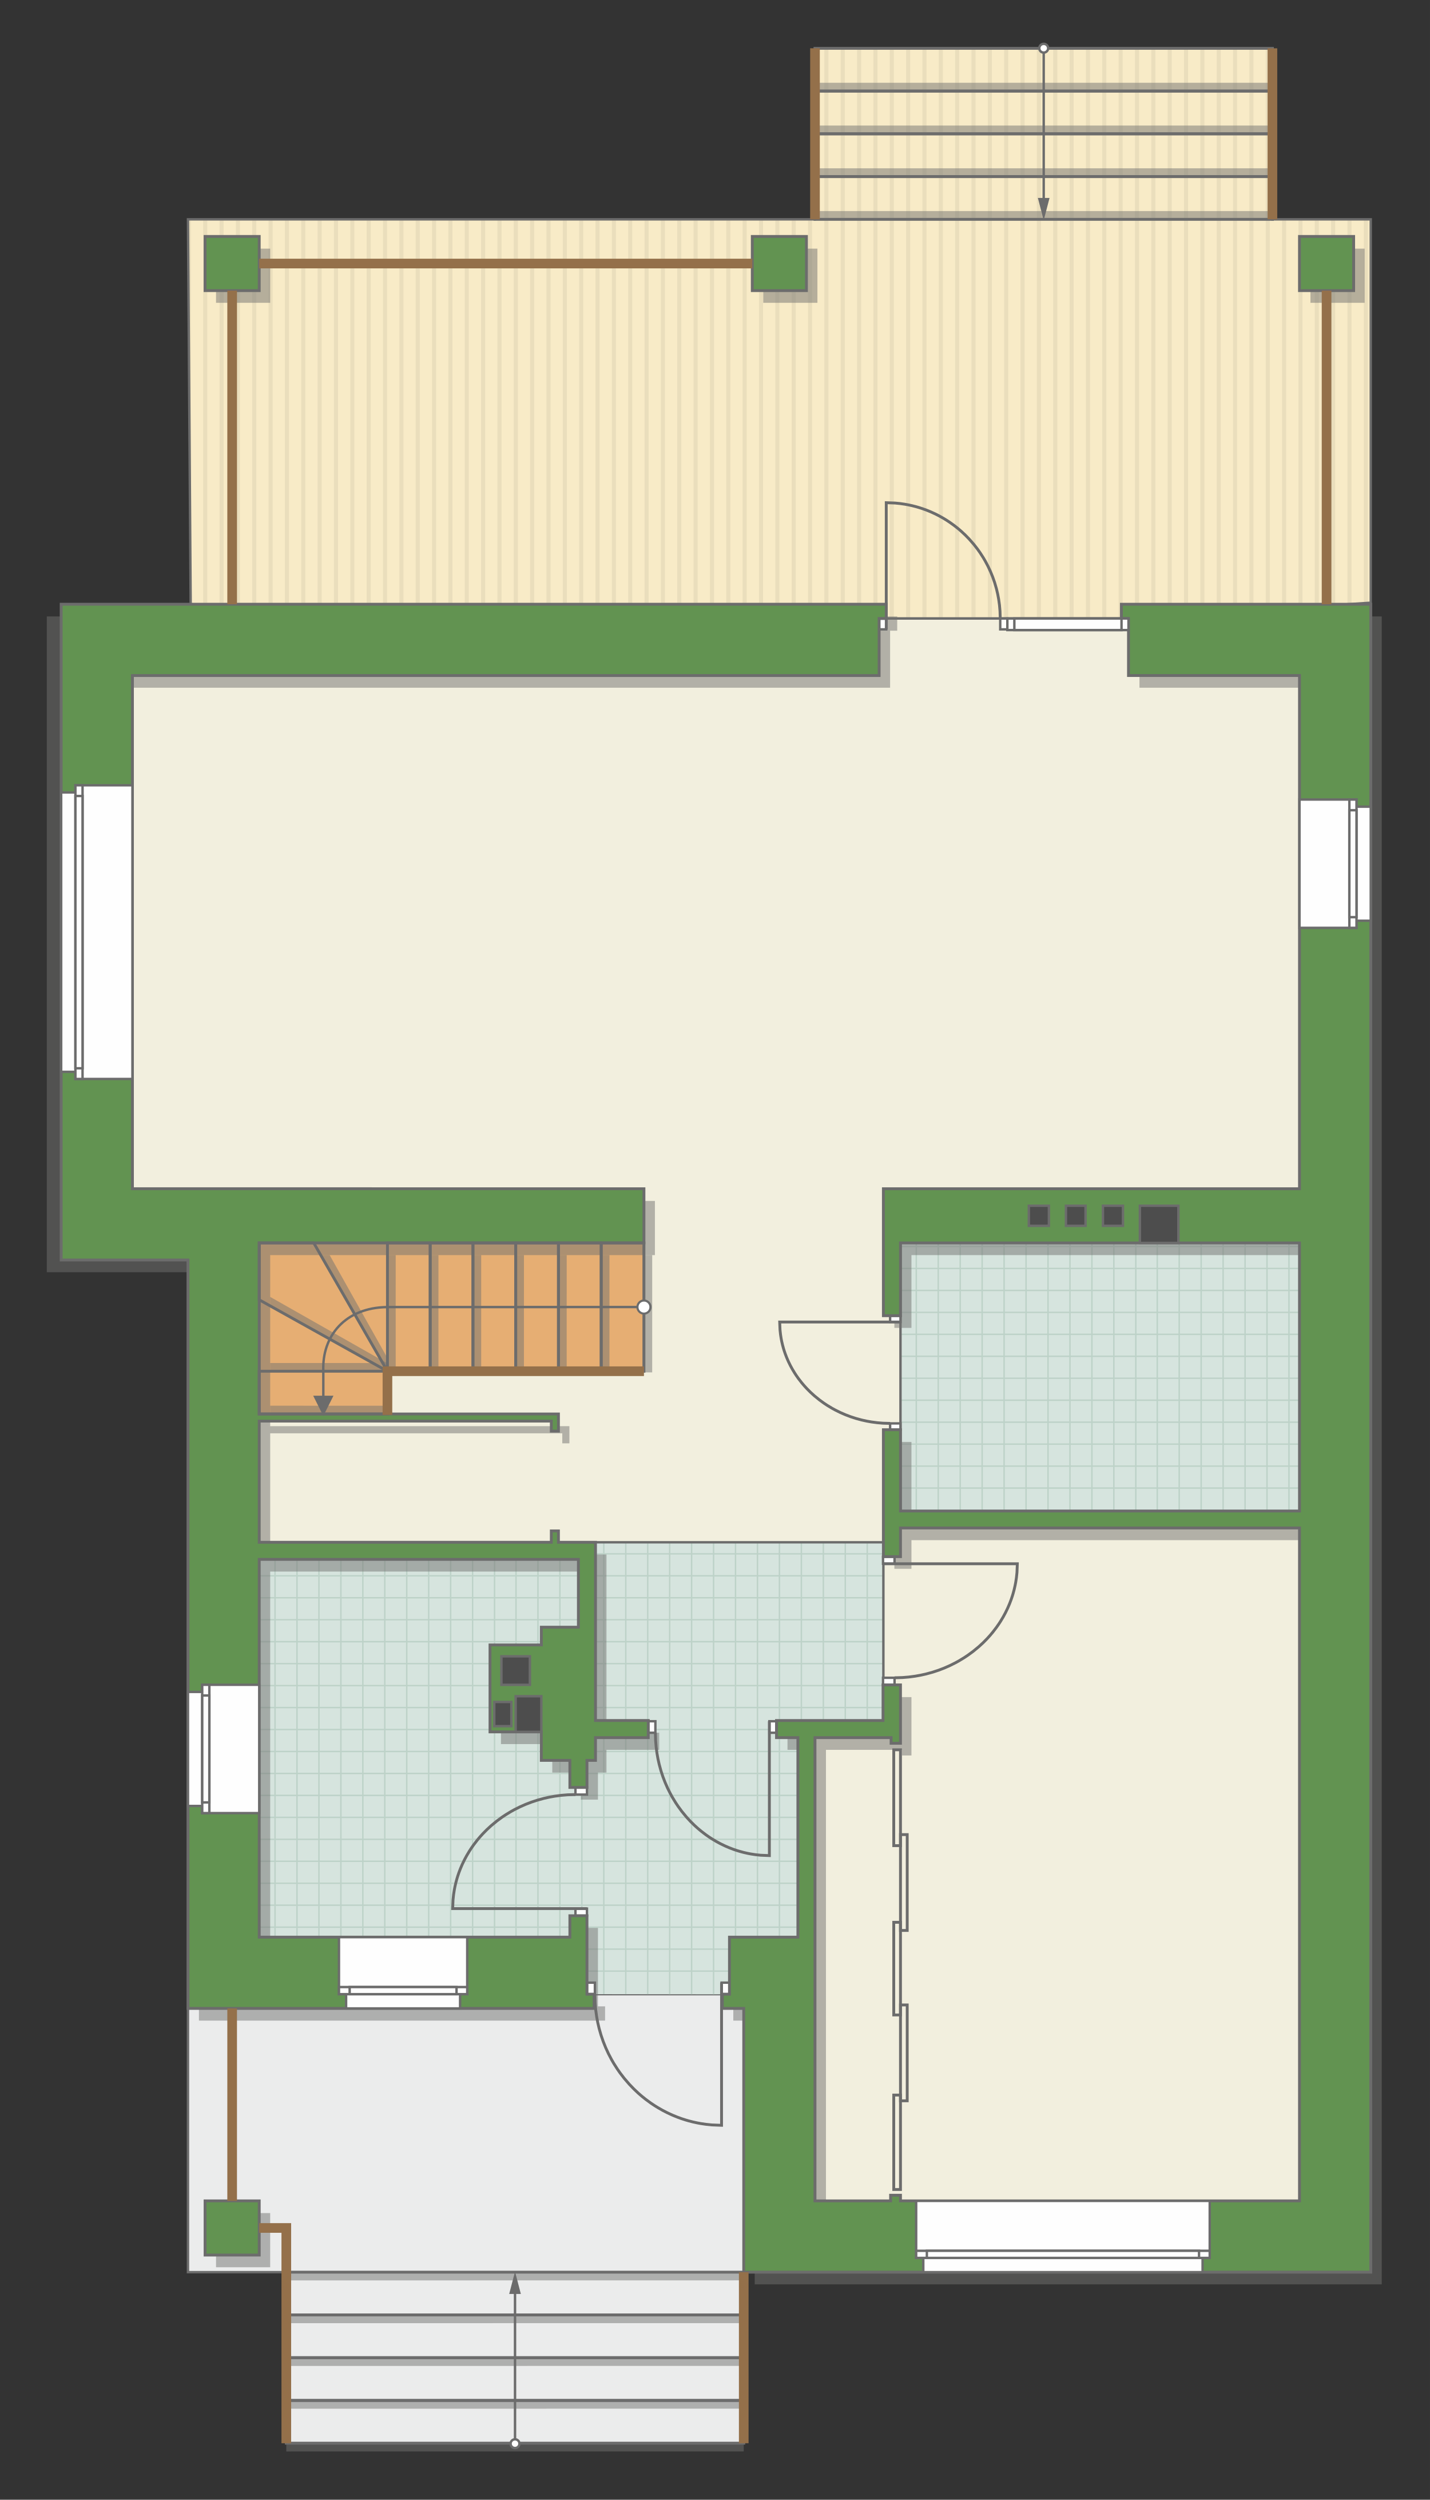<?xml version="1.0" encoding="UTF-8"?>
<!DOCTYPE svg PUBLIC "-//W3C//DTD SVG 1.1//EN" "http://www.w3.org/Graphics/SVG/1.1/DTD/svg11.dtd">
<!-- Creator: CorelDRAW -->
<svg xmlns="http://www.w3.org/2000/svg" xml:space="preserve" width="100.301mm" height="175.267mm" version="1.1" style="shape-rendering:geometricPrecision; text-rendering:geometricPrecision; image-rendering:optimizeQuality; fill-rule:evenodd; clip-rule:evenodd"
viewBox="0 0 8084.6 14127.13"
 xmlns:xlink="http://www.w3.org/1999/xlink"
 xmlns:xodm="http://www.corel.com/coreldraw/odm/2003">
 <rect x="0" y="0" width="8084.6" height="14127.13" fill="#333333" stroke="none"/>
 <defs>
  <style type="text/css">
   <![CDATA[
    .str4 {stroke:#94704A;stroke-width:54.56;stroke-miterlimit:22.926}
    .str1 {stroke:#6C6C6C;stroke-width:13.61;stroke-miterlimit:22.926}
    .str0 {stroke:#6C6C6C;stroke-width:13.65;stroke-miterlimit:22.926}
    .str3 {stroke:#6C6C6C;stroke-width:16.12;stroke-miterlimit:22.926}
    .str2 {stroke:#BDD2C8;stroke-width:8.06;stroke-miterlimit:22.926}
    .fil4 {fill:none}
    .fil9 {fill:#FEFEFE}
    .fil5 {fill:#D6E4DE}
    .fil11 {fill:#4D4D4D}
    .fil10 {fill:#629351}
    .fil14 {fill:#6C6C6C}
    .fil7 {fill:#E6AE73}
    .fil3 {fill:#EADEBC}
    .fil0 {fill:#EBECEC}
    .fil6 {fill:#F2EFDE}
    .fil2 {fill:#F8EBC7}
    .fil13 {fill:white}
    .fil1 {fill:white}
    .fil12 {fill:#6C6C6C;fill-rule:nonzero}
    .fil8 {fill:#727271;fill-opacity:0.502}
   ]]>
  </style>
    <clipPath id="id0">
     <path d="M1062.69 1239.63l3544.86 0 0 -966.78 2586.16 0.19 0 966.59 555.92 0 0 2166.58 -1369.63 89.25 -1409.82 0 -3892.18 -80.57 -15.31 -2175.26z"/>
    </clipPath>
    <clipPath id="id1">
     <path d="M4534.92 11271.52l-718.79 -0.98 -2350.59 -3.21 0 -2449.2 1901.13 -101.96 1627.63 0 -2.02 1007.3 -433.04 96.72 -24.32 1451.32z"/>
    </clipPath>
    <clipPath id="id2">
     <path d="M7595.75 8541.66l-2504.81 -4.19 0 -1513.16 2497.27 -195.21 7.54 1712.57z"/>
    </clipPath>
 </defs>
 <g id="пол">
  <g id="_1988658019200">
   <polygon class="fil0 str0" points="1062.7,11350.54 1062.7,12841.06 1618.62,12841.06 1618.62,13807.82 4204.78,13807.82 4204.78,11350.54 4124.1,11270.01 3318.46,11270.01 "/>
   <polygon class="fil1" points="1062.69,1239.63 4607.56,1239.63 4607.56,272.84 7193.72,273.04 7193.72,1239.63 7749.64,1239.63 7749.64,3406.21 6380.01,3495.46 4970.19,3495.46 1078.01,3414.89 "/>
   <g style="clip-path:url(#id0)">
    <g>
     <g>
      <rect class="fil2" transform="matrix(4.67283E-13 7.762 50.716 -4.65695E-11 -514.876 -607.421)" width="752.35" height="185.87"/>
      <rect class="fil3" transform="matrix(4.67283E-13 7.762 0.124 -1.14149E-13 -514.876 -607.421)" width="752.35" height="185.87"/>
      <rect class="fil3" transform="matrix(4.67283E-13 7.762 0.124 -1.14149E-13 5030.24 -607.421)" width="752.35" height="185.87"/>
      <rect class="fil3" transform="matrix(4.67283E-13 7.762 0.124 -1.14149E-13 871.404 -607.421)" width="752.35" height="185.87"/>
      <rect class="fil3" transform="matrix(4.67283E-13 7.762 0.124 -1.14149E-13 6416.52 -607.421)" width="752.35" height="185.87"/>
      <rect class="fil3" transform="matrix(4.67283E-13 7.762 0.124 -1.14149E-13 2257.68 -607.421)" width="752.35" height="185.87"/>
      <rect class="fil3" transform="matrix(4.67283E-13 7.762 0.124 -1.14149E-13 7802.8 -607.421)" width="752.35" height="185.87"/>
      <rect class="fil3" transform="matrix(4.67283E-13 7.762 0.124 -1.14149E-13 3643.96 -607.421)" width="752.35" height="185.87"/>
      <rect class="fil3" transform="matrix(4.67283E-13 7.762 0.124 -1.14149E-13 -237.62 -607.421)" width="752.35" height="185.87"/>
      <rect class="fil3" transform="matrix(4.67283E-13 7.762 0.124 -1.14149E-13 5307.5 -607.421)" width="752.35" height="185.87"/>
      <rect class="fil3" transform="matrix(4.67283E-13 7.762 0.124 -1.14149E-13 1148.66 -607.421)" width="752.35" height="185.87"/>
      <rect class="fil3" transform="matrix(4.67283E-13 7.762 0.124 -1.14149E-13 6693.78 -607.421)" width="752.35" height="185.87"/>
      <rect class="fil3" transform="matrix(4.67283E-13 7.762 0.124 -1.14149E-13 2534.94 -607.421)" width="752.35" height="185.87"/>
      <rect class="fil3" transform="matrix(4.67283E-13 7.762 0.124 -1.14149E-13 8080.06 -607.421)" width="752.35" height="185.87"/>
      <rect class="fil3" transform="matrix(4.67283E-13 7.762 0.124 -1.14149E-13 3921.22 -607.421)" width="752.35" height="185.87"/>
      <rect class="fil3" transform="matrix(4.67283E-13 7.762 0.124 -1.14149E-13 39.636 -607.421)" width="752.35" height="185.87"/>
      <rect class="fil3" transform="matrix(4.67283E-13 7.762 0.124 -1.14149E-13 5584.76 -607.421)" width="752.35" height="185.87"/>
      <rect class="fil3" transform="matrix(4.67283E-13 7.762 0.124 -1.14149E-13 1425.92 -607.421)" width="752.35" height="185.87"/>
      <rect class="fil3" transform="matrix(4.67283E-13 7.762 0.124 -1.14149E-13 6971.04 -607.421)" width="752.35" height="185.87"/>
      <rect class="fil3" transform="matrix(4.67283E-13 7.762 0.124 -1.14149E-13 2812.2 -607.421)" width="752.35" height="185.87"/>
      <rect class="fil3" transform="matrix(4.67283E-13 7.762 0.124 -1.14149E-13 8357.32 -607.421)" width="752.35" height="185.87"/>
      <rect class="fil3" transform="matrix(4.67283E-13 7.762 0.124 -1.14149E-13 4198.48 -607.421)" width="752.35" height="185.87"/>
      <rect class="fil3" transform="matrix(4.67283E-13 7.762 0.124 -1.14149E-13 316.892 -607.421)" width="752.35" height="185.87"/>
      <rect class="fil3" transform="matrix(4.67283E-13 7.762 0.124 -1.14149E-13 5862.01 -607.421)" width="752.35" height="185.87"/>
      <rect class="fil3" transform="matrix(4.67283E-13 7.762 0.124 -1.14149E-13 1703.17 -607.421)" width="752.35" height="185.87"/>
      <rect class="fil3" transform="matrix(4.67283E-13 7.762 0.124 -1.14149E-13 7248.29 -607.421)" width="752.35" height="185.87"/>
      <rect class="fil3" transform="matrix(4.67283E-13 7.762 0.124 -1.14149E-13 3089.45 -607.421)" width="752.35" height="185.87"/>
      <rect class="fil3" transform="matrix(4.67283E-13 7.762 0.124 -1.14149E-13 8634.57 -607.421)" width="752.35" height="185.87"/>
      <rect class="fil3" transform="matrix(4.67283E-13 7.762 0.124 -1.14149E-13 4475.73 -607.421)" width="752.35" height="185.87"/>
      <rect class="fil3" transform="matrix(4.67283E-13 7.762 0.124 -1.14149E-13 594.148 -607.421)" width="752.35" height="185.87"/>
      <rect class="fil3" transform="matrix(4.67283E-13 7.762 0.124 -1.14149E-13 6139.27 -607.421)" width="752.35" height="185.87"/>
      <rect class="fil3" transform="matrix(4.67283E-13 7.762 0.124 -1.14149E-13 1980.43 -607.421)" width="752.35" height="185.87"/>
      <rect class="fil3" transform="matrix(4.67283E-13 7.762 0.124 -1.14149E-13 7525.55 -607.421)" width="752.35" height="185.87"/>
      <rect class="fil3" transform="matrix(4.67283E-13 7.762 0.124 -1.14149E-13 3366.71 -607.421)" width="752.35" height="185.87"/>
      <rect class="fil3" transform="matrix(4.67283E-13 7.762 0.124 -1.14149E-13 4752.99 -607.421)" width="752.35" height="185.87"/>
      <rect class="fil3" transform="matrix(4.67283E-13 7.762 0.124 -1.14149E-13 -422.457 -607.421)" width="752.35" height="185.87"/>
      <rect class="fil3" transform="matrix(4.67283E-13 7.762 0.124 -1.14149E-13 5122.66 -607.421)" width="752.35" height="185.87"/>
      <rect class="fil3" transform="matrix(4.67283E-13 7.762 0.124 -1.14149E-13 963.822 -607.421)" width="752.35" height="185.87"/>
      <rect class="fil3" transform="matrix(4.67283E-13 7.762 0.124 -1.14149E-13 6508.94 -607.421)" width="752.35" height="185.87"/>
      <rect class="fil3" transform="matrix(4.67283E-13 7.762 0.124 -1.14149E-13 2350.1 -607.421)" width="752.35" height="185.87"/>
      <rect class="fil3" transform="matrix(4.67283E-13 7.762 0.124 -1.14149E-13 7895.22 -607.421)" width="752.35" height="185.87"/>
      <rect class="fil3" transform="matrix(4.67283E-13 7.762 0.124 -1.14149E-13 3736.38 -607.421)" width="752.35" height="185.87"/>
      <rect class="fil3" transform="matrix(4.67283E-13 7.762 0.124 -1.14149E-13 -145.202 -607.421)" width="752.35" height="185.87"/>
      <rect class="fil3" transform="matrix(4.67283E-13 7.762 0.124 -1.14149E-13 5399.92 -607.421)" width="752.35" height="185.87"/>
      <rect class="fil3" transform="matrix(4.67283E-13 7.762 0.124 -1.14149E-13 1241.08 -607.421)" width="752.35" height="185.87"/>
      <rect class="fil3" transform="matrix(4.67283E-13 7.762 0.124 -1.14149E-13 6786.2 -607.421)" width="752.35" height="185.87"/>
      <rect class="fil3" transform="matrix(4.67283E-13 7.762 0.124 -1.14149E-13 2627.36 -607.421)" width="752.35" height="185.87"/>
      <rect class="fil3" transform="matrix(4.67283E-13 7.762 0.124 -1.14149E-13 8172.48 -607.421)" width="752.35" height="185.87"/>
      <rect class="fil3" transform="matrix(4.67283E-13 7.762 0.124 -1.14149E-13 4013.64 -607.421)" width="752.35" height="185.87"/>
      <rect class="fil3" transform="matrix(4.67283E-13 7.762 0.124 -1.14149E-13 132.054 -607.421)" width="752.35" height="185.87"/>
      <rect class="fil3" transform="matrix(4.67283E-13 7.762 0.124 -1.14149E-13 5677.17 -607.421)" width="752.35" height="185.87"/>
      <rect class="fil3" transform="matrix(4.67283E-13 7.762 0.124 -1.14149E-13 1518.33 -607.421)" width="752.35" height="185.87"/>
      <rect class="fil3" transform="matrix(4.67283E-13 7.762 0.124 -1.14149E-13 7063.45 -607.421)" width="752.35" height="185.87"/>
      <rect class="fil3" transform="matrix(4.67283E-13 7.762 0.124 -1.14149E-13 2904.61 -607.421)" width="752.35" height="185.87"/>
      <rect class="fil3" transform="matrix(4.67283E-13 7.762 0.124 -1.14149E-13 8449.73 -607.421)" width="752.35" height="185.87"/>
      <rect class="fil3" transform="matrix(4.67283E-13 7.762 0.124 -1.14149E-13 4290.89 -607.421)" width="752.35" height="185.87"/>
      <rect class="fil3" transform="matrix(4.67283E-13 7.762 0.124 -1.14149E-13 409.31 -607.421)" width="752.35" height="185.87"/>
      <rect class="fil3" transform="matrix(4.67283E-13 7.762 0.124 -1.14149E-13 5954.43 -607.421)" width="752.35" height="185.87"/>
      <rect class="fil3" transform="matrix(4.67283E-13 7.762 0.124 -1.14149E-13 1795.59 -607.421)" width="752.35" height="185.87"/>
      <rect class="fil3" transform="matrix(4.67283E-13 7.762 0.124 -1.14149E-13 7340.71 -607.421)" width="752.35" height="185.87"/>
      <rect class="fil3" transform="matrix(4.67283E-13 7.762 0.124 -1.14149E-13 3181.87 -607.421)" width="752.35" height="185.87"/>
      <rect class="fil3" transform="matrix(4.67283E-13 7.762 0.124 -1.14149E-13 8726.99 -607.421)" width="752.35" height="185.87"/>
      <rect class="fil3" transform="matrix(4.67283E-13 7.762 0.124 -1.14149E-13 4568.15 -607.421)" width="752.35" height="185.87"/>
      <rect class="fil3" transform="matrix(4.67283E-13 7.762 0.124 -1.14149E-13 686.566 -607.421)" width="752.35" height="185.87"/>
      <rect class="fil3" transform="matrix(4.67283E-13 7.762 0.124 -1.14149E-13 6231.69 -607.421)" width="752.35" height="185.87"/>
      <rect class="fil3" transform="matrix(4.67283E-13 7.762 0.124 -1.14149E-13 2072.85 -607.421)" width="752.35" height="185.87"/>
      <rect class="fil3" transform="matrix(4.67283E-13 7.762 0.124 -1.14149E-13 7617.97 -607.421)" width="752.35" height="185.87"/>
      <rect class="fil3" transform="matrix(4.67283E-13 7.762 0.124 -1.14149E-13 3459.13 -607.421)" width="752.35" height="185.87"/>
      <rect class="fil3" transform="matrix(4.67283E-13 7.762 0.124 -1.14149E-13 4845.41 -607.421)" width="752.35" height="185.87"/>
      <rect class="fil3" transform="matrix(4.67283E-13 7.762 0.124 -1.14149E-13 -330.039 -607.421)" width="752.35" height="185.87"/>
      <rect class="fil3" transform="matrix(4.67283E-13 7.762 0.124 -1.14149E-13 5215.08 -607.421)" width="752.35" height="185.87"/>
      <rect class="fil3" transform="matrix(4.67283E-13 7.762 0.124 -1.14149E-13 1056.24 -607.421)" width="752.35" height="185.87"/>
      <rect class="fil3" transform="matrix(4.67283E-13 7.762 0.124 -1.14149E-13 6601.36 -607.421)" width="752.35" height="185.87"/>
      <rect class="fil3" transform="matrix(4.67283E-13 7.762 0.124 -1.14149E-13 2442.52 -607.421)" width="752.35" height="185.87"/>
      <rect class="fil3" transform="matrix(4.67283E-13 7.762 0.124 -1.14149E-13 7987.64 -607.421)" width="752.35" height="185.87"/>
      <rect class="fil3" transform="matrix(4.67283E-13 7.762 0.124 -1.14149E-13 3828.8 -607.421)" width="752.35" height="185.87"/>
      <rect class="fil3" transform="matrix(4.67283E-13 7.762 0.124 -1.14149E-13 -52.783 -607.421)" width="752.35" height="185.87"/>
      <rect class="fil3" transform="matrix(4.67283E-13 7.762 0.124 -1.14149E-13 5492.34 -607.421)" width="752.35" height="185.87"/>
      <rect class="fil3" transform="matrix(4.67283E-13 7.762 0.124 -1.14149E-13 1333.5 -607.421)" width="752.35" height="185.87"/>
      <rect class="fil3" transform="matrix(4.67283E-13 7.762 0.124 -1.14149E-13 6878.62 -607.421)" width="752.35" height="185.87"/>
      <rect class="fil3" transform="matrix(4.67283E-13 7.762 0.124 -1.14149E-13 2719.78 -607.421)" width="752.35" height="185.87"/>
      <rect class="fil3" transform="matrix(4.67283E-13 7.762 0.124 -1.14149E-13 8264.9 -607.421)" width="752.35" height="185.87"/>
      <rect class="fil3" transform="matrix(4.67283E-13 7.762 0.124 -1.14149E-13 4106.06 -607.421)" width="752.35" height="185.87"/>
      <rect class="fil3" transform="matrix(4.67283E-13 7.762 0.124 -1.14149E-13 224.473 -607.421)" width="752.35" height="185.87"/>
      <rect class="fil3" transform="matrix(4.67283E-13 7.762 0.124 -1.14149E-13 5769.59 -607.421)" width="752.35" height="185.87"/>
      <rect class="fil3" transform="matrix(4.67283E-13 7.762 0.124 -1.14149E-13 1610.75 -607.421)" width="752.35" height="185.87"/>
      <rect class="fil3" transform="matrix(4.67283E-13 7.762 0.124 -1.14149E-13 7155.87 -607.421)" width="752.35" height="185.87"/>
      <rect class="fil3" transform="matrix(4.67283E-13 7.762 0.124 -1.14149E-13 2997.03 -607.421)" width="752.35" height="185.87"/>
      <rect class="fil3" transform="matrix(4.67283E-13 7.762 0.124 -1.14149E-13 8542.15 -607.421)" width="752.35" height="185.87"/>
      <rect class="fil3" transform="matrix(4.67283E-13 7.762 0.124 -1.14149E-13 4383.31 -607.421)" width="752.35" height="185.87"/>
      <rect class="fil3" transform="matrix(4.67283E-13 7.762 0.124 -1.14149E-13 501.729 -607.421)" width="752.35" height="185.87"/>
      <rect class="fil3" transform="matrix(4.67283E-13 7.762 0.124 -1.14149E-13 6046.85 -607.421)" width="752.35" height="185.87"/>
      <rect class="fil3" transform="matrix(4.67283E-13 7.762 0.124 -1.14149E-13 1888.01 -607.421)" width="752.35" height="185.87"/>
      <rect class="fil3" transform="matrix(4.67283E-13 7.762 0.124 -1.14149E-13 7433.13 -607.421)" width="752.35" height="185.87"/>
      <rect class="fil3" transform="matrix(4.67283E-13 7.762 0.124 -1.14149E-13 3274.29 -607.421)" width="752.35" height="185.87"/>
      <rect class="fil3" transform="matrix(4.67283E-13 7.762 0.124 -1.14149E-13 8819.41 -607.421)" width="752.35" height="185.87"/>
      <rect class="fil3" transform="matrix(4.67283E-13 7.762 0.124 -1.14149E-13 4660.57 -607.421)" width="752.35" height="185.87"/>
      <rect class="fil3" transform="matrix(4.67283E-13 7.762 0.124 -1.14149E-13 778.985 -607.421)" width="752.35" height="185.87"/>
      <rect class="fil3" transform="matrix(4.67283E-13 7.762 0.124 -1.14149E-13 6324.1 -607.421)" width="752.35" height="185.87"/>
      <rect class="fil3" transform="matrix(4.67283E-13 7.762 0.124 -1.14149E-13 2165.27 -607.421)" width="752.35" height="185.87"/>
      <rect class="fil3" transform="matrix(4.67283E-13 7.762 0.124 -1.14149E-13 7710.38 -607.421)" width="752.35" height="185.87"/>
      <rect class="fil3" transform="matrix(4.67283E-13 7.762 0.124 -1.14149E-13 3551.55 -607.421)" width="752.35" height="185.87"/>
      <rect class="fil3" transform="matrix(4.67283E-13 7.762 0.124 -1.14149E-13 4937.82 -607.421)" width="752.35" height="185.87"/>
     </g>
    </g>
   </g>
   <polygon class="fil4 str1" points="1062.69,1239.63 4607.56,1239.63 4607.56,272.84 7193.72,273.04 7193.72,1239.63 7749.64,1239.63 7749.64,3406.21 6380.01,3495.46 4970.19,3495.46 1078.01,3414.89 "/>
   <polygon class="fil5" points="4534.92,11271.52 3816.13,11270.54 1465.53,11267.33 1465.53,8818.13 3366.67,8716.17 4994.29,8716.17 4992.28,9723.47 4559.23,9820.2 "/>
   <g style="clip-path:url(#id1)">
    <g>
     <path id="_1" class="fil4 str2" d="M3786.01 11881.25l0 -4985.51m-124.11 4985.51l0 -4985.51m-124.11 4985.51l0 -4985.51m-124.11 4985.51l0 -4985.51m-124.11 4985.51l0 -4985.51m-124.11 4985.51l0 -4985.51m-124.11 4985.51l0 -4985.51m-124.11 4985.51l0 -4985.51m1861.64 4985.58l0 -4985.51m-124.11 4985.51l0 -4985.51m-124.11 4985.51l0 -4985.51m-124.11 4985.51l0 -4985.51m-124.11 4985.51l0 -4985.51m-124.11 4985.51l0 -4985.51m-124.11 4985.51l0 -4985.51m-124.11 4985.51l0 -4985.51m1861.7 4985.45l0 -4985.51m-124.11 4985.51l0 -4985.51m-124.11 4985.51l0 -4985.51m-124.11 4985.51l0 -4985.51m-124.11 4985.51l0 -4985.51m-124.11 4985.51l0 -4985.51m-124.11 4985.51l0 -4985.51m-124.11 4985.51l0 -4985.51m1861.64 4985.58l0 -4985.51m-124.11 4985.51l0 -4985.51m-124.11 4985.51l0 -4985.51m-124.11 4985.51l0 -4985.51m-124.11 4985.51l0 -4985.51m-124.11 4985.51l0 -4985.51m-124.11 4985.51l0 -4985.51m-124.11 4985.51l0 -4985.51"/>
     <path class="fil4 str2" d="M7901.34 10270.78l-8152.99 0m8152.99 124.11l-8152.99 0m8152.99 124.11l-8152.99 0m8152.99 124.11l-8152.99 0m8152.99 124.11l-8152.99 0m8152.99 124.11l-8152.99 0m8152.99 124.11l-8152.99 0m8152.99 124.11l-8152.99 0m8153.1 -1861.64l-8152.99 0m8152.99 124.11l-8152.99 0m8152.99 124.11l-8152.99 0m8152.99 124.11l-8152.99 0m8152.99 124.11l-8152.99 0m8152.99 124.11l-8152.99 0m8152.99 124.11l-8152.99 0m8152.99 124.11l-8152.99 0m8152.89 -1861.7l-8152.99 0m8152.99 124.11l-8152.99 0m8152.99 124.11l-8152.99 0m8152.99 124.11l-8152.99 0m8152.99 124.11l-8152.99 0m8152.99 124.11l-8152.99 0m8152.99 124.11l-8152.99 0m8152.99 124.11l-8152.99 0m8153.1 -1861.64l-8152.99 0m8152.99 124.11l-8152.99 0m8152.99 124.11l-8152.99 0m8152.99 124.11l-8152.99 0m8152.99 124.11l-8152.99 0m8152.99 124.11l-8152.99 0m8152.99 124.11l-8152.99 0m8152.99 124.11l-8152.99 0"/>
     <path class="fil4 str2" d="M7633.39 11881.31l0 -4985.51m-124.11 4985.51l0 -4985.51m-124.11 4985.51l0 -4985.51m-124.11 4985.51l0 -4985.51m-124.11 4985.51l0 -4985.51m-124.11 4985.51l0 -4985.51m-124.11 4985.51l0 -4985.51m-124.11 4985.51l0 -4985.51m992.84 4985.58l0 -4985.51"/>
     <path class="fil4 str2" d="M-182.66 11934.12l0 -4985.51m-124.11 4985.51l0 -4985.51m-124.11 4985.51l0 -4985.51m-124.11 4985.51l0 -4985.51m-124.11 4985.51l0 -4985.51m-124.11 4985.51l0 -4985.51m-124.11 4985.51l0 -4985.51m-124.11 4985.51l0 -4985.51m1861.64 4985.58l0 -4985.51m-124.11 4985.51l0 -4985.51m-124.11 4985.51l0 -4985.51m-124.11 4985.51l0 -4985.51m-124.11 4985.51l0 -4985.51m-124.11 4985.51l0 -4985.51m-124.11 4985.51l0 -4985.51m-124.11 4985.51l0 -4985.51m1861.7 4985.45l0 -4985.51m-124.11 4985.51l0 -4985.51m-124.11 4985.51l0 -4985.51m-124.11 4985.51l0 -4985.51m-124.11 4985.51l0 -4985.51m-124.11 4985.51l0 -4985.51m-124.11 4985.51l0 -4985.51m-124.11 4985.51l0 -4985.51m1861.64 4985.58l0 -4985.51m-124.11 4985.51l0 -4985.51m-124.11 4985.51l0 -4985.51m-124.11 4985.51l0 -4985.51m-124.11 4985.51l0 -4985.51m-124.11 4985.51l0 -4985.51m-124.11 4985.51l0 -4985.51m-124.11 4985.51l0 -4985.51"/>
    </g>
   </g>
   <polygon class="fil4" points="4534.92,11271.52 3816.13,11270.54 1465.53,11267.33 1465.53,8818.13 3366.67,8716.17 4994.29,8716.17 4992.28,9723.47 4559.23,9820.2 "/>
   <polygon class="fil5" points="7595.75,8541.66 5090.94,8537.47 5090.94,7024.31 7588.2,6829.1 "/>
   <g style="clip-path:url(#id2)">
    <g>
     <path id="_1_0" class="fil4 str2" d="M7411.41 9151.39l0 -4985.51m-124.11 4985.51l0 -4985.51m-124.11 4985.51l0 -4985.51m-124.11 4985.51l0 -4985.51m-124.11 4985.51l0 -4985.51m-124.11 4985.51l0 -4985.51m-124.11 4985.51l0 -4985.51m-124.11 4985.51l0 -4985.51m1861.64 4985.58l0 -4985.51m-124.11 4985.51l0 -4985.51m-124.11 4985.51l0 -4985.51m-124.11 4985.51l0 -4985.51m-124.11 4985.51l0 -4985.51m-124.11 4985.51l0 -4985.51m-124.11 4985.51l0 -4985.51m-124.11 4985.51l0 -4985.51m1861.7 4985.45l0 -4985.51m-124.11 4985.51l0 -4985.51m-124.11 4985.51l0 -4985.51m-124.11 4985.51l0 -4985.51m-124.11 4985.51l0 -4985.51m-124.11 4985.51l0 -4985.51m-124.11 4985.51l0 -4985.51m-124.11 4985.51l0 -4985.51m1861.64 4985.58l0 -4985.51m-124.11 4985.51l0 -4985.51m-124.11 4985.51l0 -4985.51m-124.11 4985.51l0 -4985.51m-124.11 4985.51l0 -4985.51m-124.11 4985.51l0 -4985.51m-124.11 4985.51l0 -4985.51m-124.11 4985.51l0 -4985.51"/>
     <path class="fil4 str2" d="M11526.74 7540.92l-8152.99 0m8152.99 124.11l-8152.99 0m8152.99 124.11l-8152.99 0m8152.99 124.11l-8152.99 0m8152.99 124.11l-8152.99 0m8152.99 124.11l-8152.99 0m8152.99 124.11l-8152.99 0m8152.99 124.11l-8152.99 0m8153.1 -1861.64l-8152.99 0m8152.99 124.11l-8152.99 0m8152.99 124.11l-8152.99 0m8152.99 124.11l-8152.99 0m8152.99 124.11l-8152.99 0m8152.99 124.11l-8152.99 0m8152.99 124.11l-8152.99 0m8152.99 124.11l-8152.99 0m8152.89 -1861.7l-8152.99 0m8152.99 124.11l-8152.99 0m8152.99 124.11l-8152.99 0m8152.99 124.11l-8152.99 0m8152.99 124.11l-8152.99 0m8152.99 124.11l-8152.99 0m8152.99 124.11l-8152.99 0m8152.99 124.11l-8152.99 0m8153.1 -1861.64l-8152.99 0m8152.99 124.11l-8152.99 0m8152.99 124.11l-8152.99 0m8152.99 124.11l-8152.99 0m8152.99 124.11l-8152.99 0m8152.99 124.11l-8152.99 0m8152.99 124.11l-8152.99 0m8152.99 124.11l-8152.99 0"/>
     <path class="fil4 str2" d="M11258.79 9151.45l0 -4985.51m-124.11 4985.51l0 -4985.51m-124.11 4985.51l0 -4985.51m-124.11 4985.51l0 -4985.51m-124.11 4985.51l0 -4985.51m-124.11 4985.51l0 -4985.51m-124.11 4985.51l0 -4985.51m-124.11 4985.51l0 -4985.51m992.84 4985.58l0 -4985.51"/>
     <path class="fil4 str2" d="M3442.75 9204.26l0 -4985.51m-124.11 4985.51l0 -4985.51m-124.11 4985.51l0 -4985.51m-124.11 4985.51l0 -4985.51m-124.11 4985.51l0 -4985.51m-124.11 4985.51l0 -4985.51m-124.11 4985.51l0 -4985.51m-124.11 4985.51l0 -4985.51m1861.64 4985.58l0 -4985.51m-124.11 4985.51l0 -4985.51m-124.11 4985.51l0 -4985.51m-124.11 4985.51l0 -4985.51m-124.11 4985.51l0 -4985.51m-124.11 4985.51l0 -4985.51m-124.11 4985.51l0 -4985.51m-124.11 4985.51l0 -4985.51m1861.7 4985.45l0 -4985.51m-124.11 4985.51l0 -4985.51m-124.11 4985.51l0 -4985.51m-124.11 4985.51l0 -4985.51m-124.11 4985.51l0 -4985.51m-124.11 4985.51l0 -4985.51m-124.11 4985.51l0 -4985.51m-124.11 4985.51l0 -4985.51m1861.64 4985.58l0 -4985.51m-124.11 4985.51l0 -4985.51m-124.11 4985.51l0 -4985.51m-124.11 4985.51l0 -4985.51m-124.11 4985.51l0 -4985.51m-124.11 4985.51l0 -4985.51m-124.11 4985.51l0 -4985.51m-124.11 4985.51l0 -4985.51"/>
    </g>
   </g>
   <polygon class="fil4" points="7595.75,8541.66 5090.94,8537.47 5090.94,7024.31 7588.2,6829.1 "/>
   <polygon class="fil6 str0" points="395.64,3655.86 454.07,6957.48 1281.52,6871.24 1277.57,8801 1465.53,8716.17 4994.29,8716.17 4994.29,9771.83 4559.23,9771.83 4559.23,12568.17 7548.62,12568.17 7548.62,8575.43 5115.24,8575.43 5090.94,8537.47 5090.94,6906.77 7553.56,6906.77 7553.56,3611.64 6380.02,3495.45 4408.9,3495.45 "/>
   <polygon class="fil7 str0" points="3640.56,7024.31 1465.53,7024.31 1465.53,7997.76 2190.42,7997.76 2190.42,7749.42 3640.56,7749.42 "/>
  </g>
 </g>
 <g id="тень">
  <g id="_1988657964192">
   <g>
    <polygon class="fil8" points="1221.4,12813.26 1221.4,12507.12 1527.56,12507.12 1527.56,12813.26 "/>
    <polygon class="fil8" points="1221.4,1711.36 1221.4,1405.23 1527.56,1405.23 1527.56,1711.36 "/>
    <polygon class="fil8" points="4315.14,1711.36 4315.14,1405.23 4621.3,1405.23 4621.3,1711.36 "/>
    <polygon class="fil8" points="7408.79,1711.36 7408.79,1405.23 7714.94,1405.23 7714.94,1711.36 "/>
    <polygon class="fil8" points="264.61,3483.81 264.61,7189.87 1124.73,7189.87 1124.73,11419.45 3420.79,11419.45 3420.79,11338.93 3380.49,11338.93 3380.49,10895.61 3283.85,10895.61 3283.85,11016.68 1527.56,11016.68 1527.56,8881.73 3331.97,8881.73 3331.97,9265 3122.56,9265 3122.56,9365.19 2832.3,9365.19 2832.3,9856.63 3122.32,9856.63 3122.32,10017.68 3283.85,10017.68 3283.85,10170.58 3380.49,10170.58 3380.49,10017.68 3428.69,10017.68 3428.69,9889.11 3727,9889.11 3727,9792.39 3428.69,9792.39 3428.69,8785.09 3219.2,8785.09 3219.2,8720.93 3178.9,8720.93 3178.9,8785.09 1527.56,8785.09 1527.56,8100.29 3178.9,8100.29 3178.9,8156.95 3219.2,8156.95 3219.2,8059.98 1527.56,8059.98 1527.56,7093.23 3702.58,7093.23 3702.58,6787.09 667.43,6787.09 667.43,3886.63 5032.22,3886.63 5032.22,3564.37 5072.44,3564.37 5072.44,3483.81 "/>
    <polygon class="fil8" points="6401.82,3483.81 7811.67,3483.81 7811.67,12909.98 4266.81,12909.98 4266.81,11419.45 4145.82,11419.45 4145.82,11338.93 4186.12,11338.93 4186.12,11016.68 4572.94,11016.68 4572.94,9889.11 4452.11,9889.11 4452.11,9792.39 5054.3,9792.39 5054.3,9591.12 5152.96,9591.12 5152.96,9920.95 5099.92,9920.95 5099.92,9889.11 4669.58,9889.11 4669.58,12507.12 5097.1,12507.12 5097.1,12475.2 5152.96,12475.2 5152.96,12507.12 7408.81,12507.12 7408.81,8704.16 5152.96,8704.16 5152.96,8866.09 5056.32,8866.09 5056.32,8149.05 5152.96,8149.05 5152.96,8608.32 7408.81,8608.32 7408.81,7093.23 5152.96,7093.23 5152.96,7504.46 5056.32,7504.46 5056.32,6787.09 7408.81,6787.09 7408.81,3886.63 6442.05,3886.63 6442.05,3564.37 6401.82,3564.37 "/>
   </g>
   <g>
    <polygon class="fil8" points="7193.73,514.16 4607.56,514.54 4607.56,467.82 7193.73,467.87 "/>
    <polygon class="fil8" points="7193.73,755.85 4607.56,756.23 4607.56,709.51 7193.73,709.56 "/>
    <polygon class="fil8" points="7193.73,997.55 4607.56,997.93 4607.56,951.21 7193.73,951.26 "/>
    <polygon class="fil8" points="7193.73,1239.25 4607.56,1239.63 4607.56,1192.91 7193.73,1192.96 "/>
   </g>
   <g>
    <polygon class="fil8" points="4204.78,12887.4 1618.62,12887.78 1618.62,12841.06 4204.78,12841.11 "/>
    <polygon class="fil8" points="4204.78,13129.09 1618.62,13129.47 1618.62,13082.75 4204.78,13082.8 "/>
    <polygon class="fil8" points="4204.78,13370.79 1618.62,13371.17 1618.62,13324.45 4204.78,13324.5 "/>
    <polygon class="fil8" points="4204.78,13612.49 1618.62,13612.87 1618.62,13566.15 4204.78,13566.2 "/>
    <polygon class="fil8" points="4204.78,13854.16 1618.62,13854.54 1618.62,13807.82 4204.78,13807.87 "/>
   </g>
   <g>
    <polygon class="fil8" points="2190.42,7990.69 1527.56,7991.07 1527.56,7944.35 2190.42,7944.4 "/>
    <polygon class="fil8" points="3640.93,7756.08 3640.56,7093.23 3687.27,7093.23 3687.23,7756.08 "/>
    <polygon class="fil8" points="3399.29,7756.08 3398.91,7093.23 3445.62,7093.23 3445.58,7756.08 "/>
    <polygon class="fil8" points="3157.47,7756.08 3157.1,7093.23 3203.81,7093.23 3203.77,7756.08 "/>
    <polygon class="fil8" points="2915.83,7756.08 2915.45,7093.23 2962.16,7093.23 2962.12,7756.08 "/>
    <polygon class="fil8" points="2674.1,7756.08 2673.72,7093.23 2720.43,7093.23 2720.39,7756.08 "/>
    <polygon class="fil8" points="2432.45,7756.08 2432.07,7093.23 2478.78,7093.23 2478.74,7756.08 "/>
    <polygon class="fil8" points="2190.8,7756.08 2190.42,7093.23 2237.14,7093.23 2237.09,7756.08 "/>
    <polygon class="fil8" points="2190.8,7756.08 1813.31,7093.23 1863.76,7093.23 2189.88,7674.31 "/>
    <polygon class="fil8" points="2190.8,7756.08 1527.56,7380.29 1527.56,7329.36 2190.37,7705.15 "/>
    <polygon class="fil8" points="2190.42,7749.42 1527.56,7749.8 1527.56,7703.08 2107.28,7703.13 "/>
   </g>
  </g>
 </g>
 <g id="двери">
  <g id="_1988657965200">
   <g>
    <polygon class="fil9 str1" points="5010.49,3495.45 5010.49,3556.83 4970.19,3556.83 4970.19,3495.45 "/>
    <polyline class="fil4 str3" points="5010.49,3556.83 5010.49,2841 5060.09,2842.9 5089.52,2845.87 5115.92,2849.71 5133.05,2852.82 5156.48,2857.86 5178.86,2863.56 5193.18,2867.67 5213.54,2874.15 5236.28,2882.29 5260.62,2892.13 5287.43,2904.35 5310.52,2916.11 5335.29,2930.08 5351.13,2939.8 5369.8,2952.09 5396.24,2971.15 5415.69,2986.53 5433.9,3002.07 5456.55,3023.12 5479.11,3046.21 5505.54,3076.44 5526.55,3103.41 5540.62,3123.26 5558.91,3151.59 5569.87,3170.29 5585.83,3200.32 5599.79,3230.2 5612.28,3260.85 5623.36,3292.59 5633.41,3327.15 5640.43,3356.81 5645.88,3385.62 5650.63,3419.53 5653.63,3453.68 5654.92,3495.45 "/>
    <polygon class="fil9 str1" points="5654.92,3556.83 5695.22,3556.83 5695.22,3495.45 5654.92,3495.45 "/>
   </g>
   <g>
    <polygon class="fil9 str1" points="5032.38,7471.38 5090.94,7471.38 5090.94,7435.55 5032.38,7435.55 "/>
    <polyline class="fil4 str3" points="5090.94,7471.38 4408.05,7471.38 4409.87,7515.47 4412.7,7541.64 4416.37,7565.1 4419.32,7580.34 4424.14,7601.16 4429.58,7621.07 4433.49,7633.79 4439.68,7651.9 4447.45,7672.11 4456.83,7693.75 4468.48,7717.6 4479.7,7738.12 4493.04,7760.13 4502.3,7774.22 4514.03,7790.82 4532.22,7814.32 4546.89,7831.61 4561.71,7847.8 4581.79,7867.95 4603.82,7888 4632.66,7911.5 4658.39,7930.18 4677.32,7942.69 4704.35,7958.95 4722.19,7968.7 4750.83,7982.88 4779.35,7995.29 4808.57,8006.39 4838.86,8016.25 4871.82,8025.18 4900.12,8031.43 4927.6,8036.27 4959.96,8040.49 4992.53,8043.16 5032.38,8044.31 "/>
    <polygon class="fil9 str1" points="5090.94,8044.31 5090.94,8080.14 5032.38,8080.14 5032.38,8044.31 "/>
   </g>
   <g>
    <polygon class="fil9 str1" points="5057.39,8837.47 4992.28,8837.47 4992.28,8797.18 5057.39,8797.18 "/>
    <polyline class="fil4 str3" points="4992.28,8837.47 5751.55,8837.47 5749.52,8887.07 5746.38,8916.5 5742.29,8942.9 5739,8960.04 5733.66,8983.46 5727.61,9005.84 5723.25,9020.17 5716.39,9040.53 5707.74,9063.26 5697.31,9087.61 5684.35,9114.42 5671.88,9137.51 5657.06,9162.27 5646.75,9178.12 5633.71,9196.78 5613.49,9223.22 5597.18,9242.67 5580.69,9260.88 5558.37,9283.54 5533.88,9306.1 5501.8,9332.53 5473.21,9353.53 5452.16,9367.61 5422.1,9385.9 5402.27,9396.86 5370.43,9412.81 5338.72,9426.78 5306.22,9439.26 5272.55,9450.35 5235.9,9460.39 5204.44,9467.41 5173.89,9472.87 5137.9,9477.62 5101.7,9480.61 5057.39,9481.9 "/>
    <polygon class="fil9 str1" points="4992.28,9481.9 4992.28,9522.21 5057.39,9522.21 5057.39,9481.9 "/>
   </g>
   <g>
    <polygon class="fil9 str1" points="3253.35,10786.4 3318.46,10786.4 3318.46,10826.69 3253.35,10826.69 "/>
    <polyline class="fil4 str3" points="3318.46,10786.4 2559.19,10786.4 2561.22,10736.8 2564.36,10707.37 2568.45,10680.97 2571.74,10663.83 2577.08,10640.41 2583.13,10618.03 2587.49,10603.7 2594.35,10583.34 2603,10560.6 2613.43,10536.26 2626.39,10509.45 2638.86,10486.36 2653.69,10461.6 2663.99,10445.75 2677.03,10427.08 2697.25,10400.65 2713.56,10381.2 2730.05,10362.99 2752.37,10340.33 2776.86,10317.77 2808.94,10291.34 2837.54,10270.33 2858.58,10256.26 2888.64,10237.97 2908.47,10227.01 2940.31,10211.06 2972.02,10197.09 3004.52,10184.61 3038.19,10173.52 3074.84,10163.48 3106.3,10156.46 3136.86,10151 3172.84,10146.25 3209.04,10143.26 3253.35,10141.97 "/>
    <polygon class="fil9 str1" points="3318.46,10141.97 3318.46,10101.66 3253.35,10101.66 3253.35,10141.97 "/>
   </g>
   <g>
    <polygon class="fil9 str1" points="4349.71,9792.61 4349.71,9727.5 4390.01,9727.5 4390.01,9792.61 "/>
    <polyline class="fil4 str3" points="4349.71,9727.5 4349.71,10486.77 4300.11,10484.75 4270.68,10481.6 4244.28,10477.52 4227.15,10474.23 4203.72,10468.89 4181.34,10462.83 4167.02,10458.47 4146.66,10451.61 4123.92,10442.96 4099.58,10432.53 4072.77,10419.57 4049.68,10407.1 4024.91,10392.28 4009.07,10381.98 3990.4,10368.94 3963.96,10348.71 3944.51,10332.41 3926.3,10315.92 3903.65,10293.6 3881.09,10269.1 3854.66,10237.03 3833.65,10208.43 3819.58,10187.39 3801.29,10157.33 3790.33,10137.49 3774.37,10105.65 3760.41,10073.94 3747.92,10041.45 3736.84,10007.78 3726.79,9971.13 3719.77,9939.67 3714.32,9909.11 3709.57,9873.13 3706.57,9836.92 3705.28,9792.61 "/>
    <polygon class="fil9 str1" points="3705.28,9727.5 3664.98,9727.5 3664.98,9792.61 3705.28,9792.61 "/>
   </g>
   <g>
    <polygon class="fil9 str1" points="4079.32,11274.03 4079.32,11204.9 4124.1,11204.9 4124.1,11274.03 "/>
    <polyline class="fil4 str3" points="4079.32,11204.9 4079.32,12011.04 4024.2,12008.9 3991.5,12005.56 3962.17,12001.23 3943.13,11997.73 3917.1,11992.06 3892.23,11985.63 3876.32,11981.01 3853.69,11973.71 3828.43,11964.53 3801.38,11953.47 3771.59,11939.71 3745.93,11926.46 3718.42,11910.72 3700.81,11899.78 3680.06,11885.94 3650.69,11864.47 3629.08,11847.15 3608.84,11829.65 3583.67,11805.95 3558.6,11779.94 3529.23,11745.89 3505.88,11715.52 3490.25,11693.18 3469.93,11661.27 3457.74,11640.21 3440.02,11606.4 3424.5,11572.74 3410.63,11538.23 3398.32,11502.48 3387.15,11463.57 3379.34,11430.16 3373.28,11397.72 3368.01,11359.52 3364.67,11321.07 3363.25,11274.03 "/>
    <polygon class="fil9 str1" points="3363.25,11204.9 3318.46,11204.9 3318.46,11274.03 3363.25,11274.03 "/>
   </g>
  </g>
 </g>
 <g id="стена">
  <g id="_1988657971152">
   <polygon class="fil10 str3" points="1159.38,12744.34 1159.38,12438.21 1465.53,12438.21 1465.53,12744.34 "/>
   <polygon class="fil10 str3" points="1159.38,1642.44 1159.38,1336.31 1465.53,1336.31 1465.53,1642.44 "/>
   <polygon class="fil10 str3" points="4253.12,1642.44 4253.12,1336.31 4559.28,1336.31 4559.28,1642.44 "/>
   <polygon class="fil10 str3" points="7346.76,1642.44 7346.76,1336.31 7652.92,1336.31 7652.92,1642.44 "/>
   <polygon class="fil10 str3" points="345.86,3414.88 345.86,7120.94 1062.7,7120.95 1062.7,11350.54 3358.77,11350.54 3358.77,11270.01 3318.46,11270.01 3318.46,10826.69 3221.82,10826.69 3221.82,10947.76 1465.53,10947.76 1465.53,8812.81 3269.94,8812.81 3269.94,9196.08 3060.53,9196.08 3060.53,9296.27 2770.28,9296.27 2770.28,9787.71 3060.29,9787.71 3060.29,9948.76 3221.82,9948.76 3221.82,10101.66 3318.46,10101.66 3318.46,9948.76 3366.67,9948.76 3366.67,9820.2 3664.98,9820.2 3664.98,9723.47 3366.67,9723.47 3366.67,8716.17 3157.18,8716.17 3157.18,8652.01 3116.87,8652.01 3116.87,8716.17 1465.53,8716.17 1465.53,8031.37 3116.87,8031.37 3116.87,8088.03 3157.18,8088.03 3157.18,7991.07 1465.53,7991.07 1465.53,7024.31 3640.56,7024.31 3640.56,6718.18 748.69,6718.17 748.69,3817.71 4970.19,3817.71 4970.19,3495.45 5010.41,3495.45 5010.41,3414.89 "/>
   <polygon class="fil10 str3" points="6339.8,3414.89 7749.64,3414.89 7749.64,12841.06 4204.78,12841.06 4204.78,11350.54 4083.79,11350.54 4083.79,11270.01 4124.1,11270.01 4124.1,10947.76 4510.91,10947.76 4510.91,9820.2 4390.09,9820.2 4390.09,9723.47 4992.28,9723.47 4992.28,9522.21 5090.94,9522.21 5090.94,9852.03 5037.9,9852.03 5037.9,9820.2 4607.56,9820.2 4607.56,12438.21 5035.08,12438.21 5035.08,12406.29 5090.94,12406.29 5090.94,12438.21 7346.79,12438.21 7346.79,8635.24 5090.94,8635.24 5090.94,8797.18 4994.29,8797.18 4994.29,8080.14 5090.94,8080.14 5090.94,8539.41 7346.79,8539.41 7346.79,7024.31 5090.94,7024.31 5090.94,7435.55 4994.29,7435.55 4994.29,6718.18 7346.79,6718.18 7346.79,3817.71 6380.02,3817.71 6380.02,3495.45 6339.8,3495.45 "/>
  </g>
 </g>
 <g id="окно">
  <g id="_1988657970864">
   <g>
    <polygon class="fil9 str1" points="1956.67,11350.54 2601.17,11350.54 2601.17,11270.01 2641.48,11270.01 2641.48,10947.76 1916.37,10947.76 1916.37,11270.01 1956.67,11270.01 "/>
    <polygon class="fil9 str1" points="2014.32,11270.01 2641.48,11270.01 2641.48,11229.71 1916.37,11229.71 1916.37,11270.01 "/>
    <polygon class="fil9 str1" points="1976.82,11249.86 1976.82,11270.01 2581.02,11270.01 2581.02,11229.71 1976.82,11229.71 "/>
   </g>
   <g>
    <polygon class="fil9 str1" points="5219.9,12841.06 6798.93,12841.06 6798.93,12760.54 6839.23,12760.54 6839.23,12438.29 5179.6,12438.29 5179.6,12760.54 5219.9,12760.54 "/>
    <polygon class="fil9 str1" points="5277.56,12760.54 6839.23,12760.54 6839.23,12720.24 5179.6,12720.24 5179.6,12760.54 "/>
    <polygon class="fil9 str1" points="5240.05,12740.39 5240.05,12760.54 6778.77,12760.54 6778.77,12720.24 5240.05,12720.24 "/>
   </g>
   <g>
    <polygon class="fil9 str1" points="7749.56,5203.39 7749.56,4558.88 7669.04,4558.88 7669.04,4518.58 7346.79,4518.58 7346.79,5243.69 7669.04,5243.69 7669.04,5203.39 "/>
    <polygon class="fil9 str1" points="7669.04,5145.73 7669.04,4518.58 7628.74,4518.58 7628.74,5243.69 7669.04,5243.69 "/>
    <polygon class="fil9 str1" points="7648.89,5183.24 7669.04,5183.24 7669.04,4579.03 7628.74,4579.03 7628.74,5183.24 "/>
   </g>
   <g>
    <polygon class="fil9 str1" points="345.86,6057.45 345.86,4478.39 426.38,4478.39 426.38,4438.09 748.64,4438.09 748.64,6097.76 426.38,6097.76 426.38,6057.45 "/>
    <polygon class="fil9 str1" points="426.38,5999.8 426.38,4438.09 466.69,4438.09 466.69,6097.76 426.38,6097.76 "/>
    <polygon class="fil9 str1" points="446.54,6037.3 426.38,6037.3 426.38,4498.54 466.69,4498.54 466.69,6037.3 "/>
   </g>
   <g>
    <polygon class="fil9 str1" points="5695.22,3495.45 6380.02,3495.45 6380.02,3560.85 5695.22,3560.85 "/>
    <polygon class="fil9 str1" points="5734.72,3517.72 5734.72,3560.85 6340.61,3560.85 6340.61,3495.45 5734.72,3495.45 "/>
   </g>
   <g>
    <polygon class="fil9 str1" points="1062.75,10206.36 1062.75,9561.85 1143.27,9561.85 1143.27,9521.55 1465.53,9521.55 1465.53,10246.66 1143.27,10246.66 1143.27,10206.36 "/>
    <polygon class="fil9 str1" points="1143.27,10148.7 1143.27,9521.55 1183.57,9521.55 1183.57,10246.66 1143.27,10246.66 "/>
    <polygon class="fil9 str1" points="1163.42,10186.21 1143.27,10186.21 1143.27,9582 1183.57,9582 1183.57,10186.21 "/>
   </g>
  </g>
 </g>
 <g id="ВК">
  <g id="_1988657981472">
   <polygon class="fil11 str0" points="6444.42,6814.26 6662.14,6814.26 6662.14,7024.47 6444.42,7024.47 "/>
   <polygon class="fil11 str0" points="6235.43,6814.26 6348.83,6814.26 6348.83,6927.67 6235.43,6927.67 "/>
   <polygon class="fil11 str0" points="6026.42,6814.26 6137.17,6814.26 6137.17,6927.67 6026.42,6927.67 "/>
   <polygon class="fil11 str0" points="5816.62,6814.26 5930.02,6814.26 5930.02,6927.67 5816.62,6927.67 "/>
   <polygon class="fil11 str0" points="2794.46,9618.53 2891.1,9618.53 2891.1,9755.47 2794.46,9755.47 "/>
   <polygon class="fil11 str0" points="2915.29,9586.28 3060.53,9586.28 3060.53,9787.71 2915.29,9787.71 "/>
   <polygon class="fil11 str0" points="2834.68,9360.68 2995.81,9360.68 2995.81,9521.8 2834.68,9521.8 "/>
  </g>
 </g>
 <g id="Линии">
  <g id="_1988657982816">
   <g>
    <polygon class="fil4 str3" points="5052.86,9888.95 5090.94,9888.95 5090.94,10430.61 5052.86,10430.61 "/>
    <polygon class="fil4 str3" points="5090.94,10368.22 5129.01,10368.22 5129.01,10909.88 5090.94,10909.88 "/>
    <polygon class="fil4 str3" points="5052.86,10863.85 5090.94,10863.85 5090.94,11387.45 5052.86,11387.45 "/>
    <polygon class="fil4 str3" points="5090.94,11330.95 5129.01,11330.95 5129.01,11872.61 5090.94,11872.61 "/>
    <polygon class="fil4 str3" points="5052.86,11840.19 5090.94,11840.19 5090.94,12373.86 5052.86,12373.86 "/>
   </g>
   <g>
    <polygon class="fil4 str3" points="1618.62,12841.06 4204.78,12841.06 4204.78,13082.71 1618.62,13082.71 "/>
    <polygon class="fil4 str3" points="1618.62,13082.71 4204.78,13082.71 4204.78,13324.36 1618.62,13324.36 "/>
    <polygon class="fil4 str3" points="1618.62,13324.36 4204.78,13324.36 4204.78,13566.01 1618.62,13566.01 "/>
    <polygon class="fil4 str3" points="1618.62,13566.01 4204.78,13566.01 4204.78,13807.66 1618.62,13807.66 "/>
   </g>
   <g>
    <polygon class="fil4 str3" points="4607.56,273.04 7193.72,273.04 7193.72,514.69 4607.56,514.69 "/>
    <polygon class="fil4 str3" points="4607.56,514.69 7193.72,514.69 7193.72,756.34 4607.56,756.34 "/>
    <polygon class="fil4 str3" points="4607.56,756.34 7193.72,756.34 7193.72,997.98 4607.56,997.98 "/>
    <polygon class="fil4 str3" points="4607.56,997.98 7193.72,997.98 7193.72,1239.63 4607.56,1239.63 "/>
   </g>
   <g>
    <polygon class="fil4 str3" points="2673.96,7749.42 2673.96,7024.31 2915.61,7024.31 2915.61,7749.42 "/>
    <polygon class="fil4 str3" points="2915.61,7749.42 2915.61,7024.31 3157.26,7024.31 3157.26,7749.42 "/>
    <polygon class="fil4 str3" points="3157.26,7749.42 3157.26,7024.31 3398.91,7024.31 3398.91,7749.42 "/>
    <polygon class="fil4 str3" points="3398.91,7749.42 3398.91,7024.31 3640.56,7024.31 3640.56,7749.42 "/>
    <polygon class="fil4 str3" points="2190.5,7749.42 2190.5,7024.31 2432.15,7024.31 2432.15,7749.42 "/>
    <polygon class="fil4 str3" points="2432.15,7749.42 2432.15,7024.31 2673.8,7024.31 2673.8,7749.42 "/>
    <polygon class="fil4 str3" points="1465.31,7749.42 2190.42,7749.42 2190.42,7991.07 1465.31,7991.07 "/>
    <polygon class="fil4 str3" points="1773.7,7024.31 2190.42,7749.42 1465.53,7345.76 1465.53,7024.31 "/>
   </g>
   <g>
    <g>
     <path class="fil12" d="M3640.79 7429.75l0 0 -2.19 -0.06 -2.18 -0.16 -2.15 -0.27 -2.12 -0.39 -2.08 -0.48 -2.05 -0.58 -2 -0.68 -1.96 -0.77 -1.9 -0.86 -1.85 -0.95 -1.81 -1.04 -1.74 -1.11 -1.68 -1.2 -1.62 -1.27 -1.56 -1.35 -1.49 -1.42 -1.42 -1.49 -1.35 -1.56 -1.27 -1.62 -1.2 -1.68 -1.12 -1.74 -1.03 -1.8 -0.95 -1.86 -0.87 -1.9 -0.77 -1.96 -0.68 -2.01 -0.58 -2.05 -0.48 -2.08 -0.38 -2.13 -0.27 -2.15 -0.17 -2.18 -0.06 -2.2 28.66 0 0.02 0.75 0.06 0.73 0.1 0.71 0.12 0.7 0.16 0.69 0.19 0.68 0.23 0.66 0.25 0.64 0.29 0.63 0.31 0.62 0.35 0.6 0.37 0.58 0.4 0.56 0.43 0.55 0.46 0.52 0.48 0.5 0.51 0.48 0.52 0.45 0.54 0.43 0.57 0.4 0.58 0.38 0.6 0.34 0.62 0.32 0.63 0.28 0.64 0.26 0.66 0.22 0.68 0.19 0.69 0.16 0.7 0.12 0.71 0.1 0.73 0.06 0.75 0.02 0 0 0 28.66zm42.99 -42.99l0 0 -0.06 2.2 -0.17 2.18 -0.27 2.15 -0.38 2.13 -0.48 2.08 -0.58 2.05 -0.68 2.01 -0.77 1.96 -0.87 1.9 -0.95 1.86 -1.03 1.8 -1.12 1.74 -1.2 1.68 -1.27 1.62 -1.35 1.56 -1.42 1.49 -1.49 1.42 -1.56 1.35 -1.62 1.27 -1.68 1.2 -1.74 1.11 -1.81 1.04 -1.85 0.95 -1.9 0.86 -1.96 0.77 -2 0.68 -2.05 0.58 -2.08 0.48 -2.12 0.39 -2.15 0.27 -2.18 0.16 -2.19 0.06 0 -28.66 0.75 -0.02 0.73 -0.06 0.71 -0.1 0.7 -0.12 0.69 -0.16 0.68 -0.19 0.66 -0.22 0.64 -0.26 0.63 -0.28 0.62 -0.32 0.6 -0.34 0.58 -0.38 0.57 -0.4 0.54 -0.43 0.52 -0.45 0.51 -0.48 0.48 -0.5 0.46 -0.52 0.43 -0.55 0.4 -0.56 0.37 -0.58 0.35 -0.6 0.31 -0.62 0.29 -0.63 0.25 -0.64 0.23 -0.66 0.19 -0.68 0.16 -0.69 0.12 -0.7 0.1 -0.71 0.06 -0.73 0.02 -0.75 0 0 28.66 0zm-42.99 -42.99l0 0 2.19 0.06 2.18 0.16 2.15 0.27 2.12 0.39 2.08 0.48 2.05 0.58 2 0.68 1.96 0.77 1.9 0.86 1.85 0.95 1.81 1.04 1.74 1.11 1.68 1.2 1.62 1.27 1.56 1.35 1.49 1.42 1.42 1.49 1.35 1.56 1.27 1.62 1.2 1.68 1.12 1.74 1.03 1.8 0.95 1.86 0.87 1.9 0.77 1.96 0.68 2.01 0.58 2.05 0.48 2.08 0.38 2.13 0.27 2.15 0.17 2.18 0.06 2.2 -28.66 0 -0.02 -0.75 -0.06 -0.73 -0.1 -0.71 -0.12 -0.7 -0.16 -0.69 -0.19 -0.68 -0.23 -0.66 -0.25 -0.64 -0.29 -0.63 -0.31 -0.62 -0.35 -0.6 -0.37 -0.58 -0.4 -0.56 -0.43 -0.55 -0.46 -0.52 -0.48 -0.5 -0.51 -0.48 -0.52 -0.45 -0.54 -0.43 -0.57 -0.4 -0.58 -0.38 -0.6 -0.34 -0.62 -0.32 -0.63 -0.28 -0.64 -0.26 -0.66 -0.22 -0.68 -0.19 -0.69 -0.16 -0.7 -0.12 -0.71 -0.1 -0.73 -0.06 -0.75 -0.02 0 0 0 -28.66zm-42.99 42.99l0.06 -2.2 0.17 -2.18 0.27 -2.15 0.38 -2.13 0.48 -2.08 0.58 -2.05 0.68 -2.01 0.77 -1.96 0.87 -1.9 0.95 -1.86 1.03 -1.8 1.12 -1.74 1.2 -1.68 1.27 -1.62 1.35 -1.56 1.42 -1.49 1.49 -1.42 1.56 -1.35 1.62 -1.27 1.68 -1.2 1.74 -1.11 1.81 -1.04 1.85 -0.95 1.9 -0.86 1.96 -0.77 2 -0.68 2.05 -0.58 2.08 -0.48 2.12 -0.39 2.15 -0.27 2.18 -0.16 2.19 -0.06 0 28.66 -0.75 0.02 -0.73 0.06 -0.71 0.1 -0.7 0.12 -0.69 0.16 -0.68 0.19 -0.66 0.22 -0.64 0.26 -0.63 0.28 -0.62 0.32 -0.6 0.34 -0.58 0.38 -0.57 0.4 -0.54 0.43 -0.52 0.45 -0.51 0.48 -0.48 0.5 -0.46 0.52 -0.43 0.55 -0.4 0.56 -0.37 0.58 -0.35 0.6 -0.31 0.62 -0.29 0.63 -0.25 0.64 -0.23 0.66 -0.19 0.68 -0.16 0.69 -0.12 0.7 -0.1 0.71 -0.06 0.73 -0.02 0.75 -28.66 0zm-1407.32 6.92l-0.11 -13.64 0.06 -0.01 120.82 0.01 107.76 -0.01 96.57 0 87.24 -0.01 79.78 -0.01 74.18 -0.01 70.45 -0.01 68.59 -0.01 68.59 -0.02 70.45 -0.01 74.18 -0.01 79.78 -0.01 87.24 -0.01 96.56 0 107.77 -0.01 120.82 -0.01 0 13.65 -120.82 -0.01 -107.77 0.01 -96.56 0 -87.24 0.01 -79.78 0.01 -74.18 0.01 -70.45 0.01 -68.59 0.02 -68.59 0.01 -70.45 0.01 -74.18 0.01 -79.78 0.01 -87.24 0.01 -96.57 0 -107.76 0.01 -120.82 0.01 0.06 -0.01zm-0.11 -13.64l0.06 -0.01 0.92 0 -0.98 0.01zm-355.6 369.37l-13.65 0 0.01 0.31 -0.42 -18.84 0.4 -18.6 1.23 -18.34 2.06 -18.07 2.88 -17.75 3.69 -17.43 4.51 -17.08 5.3 -16.7 6.09 -16.31 6.88 -15.89 7.67 -15.44 8.44 -14.97 9.21 -14.48 9.98 -13.95 10.74 -13.42 11.49 -12.84 12.22 -12.27 12.96 -11.64 13.69 -11.01 14.4 -10.35 15.11 -9.66 15.82 -8.96 16.5 -8.22 17.19 -7.47 17.86 -6.7 18.54 -5.89 19.19 -5.08 19.84 -4.24 20.5 -3.37 21.13 -2.5 21.75 -1.57 22.38 -0.66 0.11 13.64 -21.8 0.64 -21.16 1.54 -20.51 2.42 -19.87 3.27 -19.2 4.09 -18.56 4.92 -17.88 5.68 -17.22 6.46 -16.55 7.18 -15.85 7.9 -15.18 8.6 -14.49 9.27 -13.81 9.91 -13.11 10.54 -12.4 11.14 -11.7 11.74 -10.99 12.29 -10.27 12.84 -9.54 13.36 -8.83 13.86 -8.08 14.34 -7.35 14.81 -6.61 15.24 -5.85 15.65 -5.09 16.06 -4.33 16.44 -3.56 16.77 -2.76 17.12 -2 17.43 -1.18 17.72 -0.4 17.98 0.42 18.22 0.01 0.31zm-0.01 -0.31l0.01 0.18 0 0.13 -0.01 -0.31zm0.01 180.06l-13.65 0 0 -41.09 0 -33.22 0 -26.16 0 -19.97 0 -14.59 0 -10.05 0 -6.35 0 -3.48 0 -1.45 0 -0.25 0 0.1 0 -0.36 0 -1.67 0 -3.81 0 -6.79 0 -10.61 13.65 0 0 10.61 0 6.79 0 3.81 0 1.67 0 0.36 0 -0.1 0 0.25 0 1.45 0 3.48 0 6.35 0 10.05 0 14.59 0 19.97 0 26.16 0 33.22 0 41.09zm-6.83 73.25l-57.33 -114.67 114.67 0 -57.33 114.67z"/>
    </g>
    <circle class="fil13" transform="matrix(2.55667E-14 0.974 0.965 -2.57952E-14 3640.55 7386.87)" r="31.91"/>
   </g>
   <line class="fil4 str4" x1="1312.46" y1="1642.46" x2="1312.46" y2= "3414.89" />
   <line class="fil4 str4" x1="1465.53" y1="1489.38" x2="4253.06" y2= "1489.38" />
   <line class="fil4 str4" x1="7499.85" y1="1642.46" x2="7499.85" y2= "3414.89" />
   <line class="fil4 str4" x1="7193.72" y1="273.04" x2="7193.72" y2= "1239.63" />
   <line class="fil4 str4" x1="4607.56" y1="272.84" x2="4607.56" y2= "1239.63" />
   <polyline class="fil4 str4" points="1618.62,13807.82 1618.62,12591.27 1465.53,12591.27 "/>
   <line class="fil4 str4" x1="1312.46" y1="12438.21" x2="1312.46" y2= "11350.54" />
   <line class="fil4 str4" x1="4204.78" y1="13807.82" x2="4204.78" y2= "12841.06" />
   <polyline class="fil4 str4" points="3640.56,7749.42 2190.42,7749.42 2190.42,7996.31 "/>
   <g>
    <g>
     <path class="fil14" d="M5900.69 289.69l0 835.77 0 -835.77zm-24.14 835.77l24.14 0 24.13 0 -24.13 92.69 -24.14 -92.69z"/>
     <path id="_1_1" class="fil4 str0" d="M5900.69 289.69l0 835.77m-24.14 0l24.14 0 24.13 0 -24.13 92.69 -24.14 -92.69z"/>
    </g>
    <path class="fil13 str0" d="M5925.7 272.57c0,-13.65 -11.2,-24.73 -25.01,-24.73 -13.81,0 -25.03,11.07 -25.03,24.73 0,10.28 6.33,19.09 15.35,22.83 2.97,1.23 6.25,1.91 9.68,1.91 13.81,0 25.01,-11.07 25.01,-24.75z"/>
   </g>
   <g>
    <g>
     <path class="fil14" d="M2911.7 13793.16l0 -835.77 0 835.77zm-24.14 -835.77l24.14 0 24.13 0 -24.13 -92.69 -24.14 92.69z"/>
     <path id="_1_2" class="fil4 str0" d="M2911.7 13793.16l0 -835.77m-24.14 0l24.14 0 24.13 0 -24.13 -92.69 -24.14 92.69z"/>
    </g>
    <path class="fil13 str0" d="M2936.71 13810.28c0,13.65 -11.2,24.73 -25.01,24.73 -13.81,0 -25.03,-11.07 -25.03,-24.73 0,-10.28 6.33,-19.09 15.35,-22.83 2.97,-1.23 6.25,-1.91 9.68,-1.91 13.81,0 25.01,11.07 25.01,24.75z"/>
   </g>
  </g>
 </g>
 <g id="контур">
  <polygon class="fil4" points="-0,0 8084.6,0 8084.6,14127.13 -0,14127.13 "/>
 </g>
</svg>
